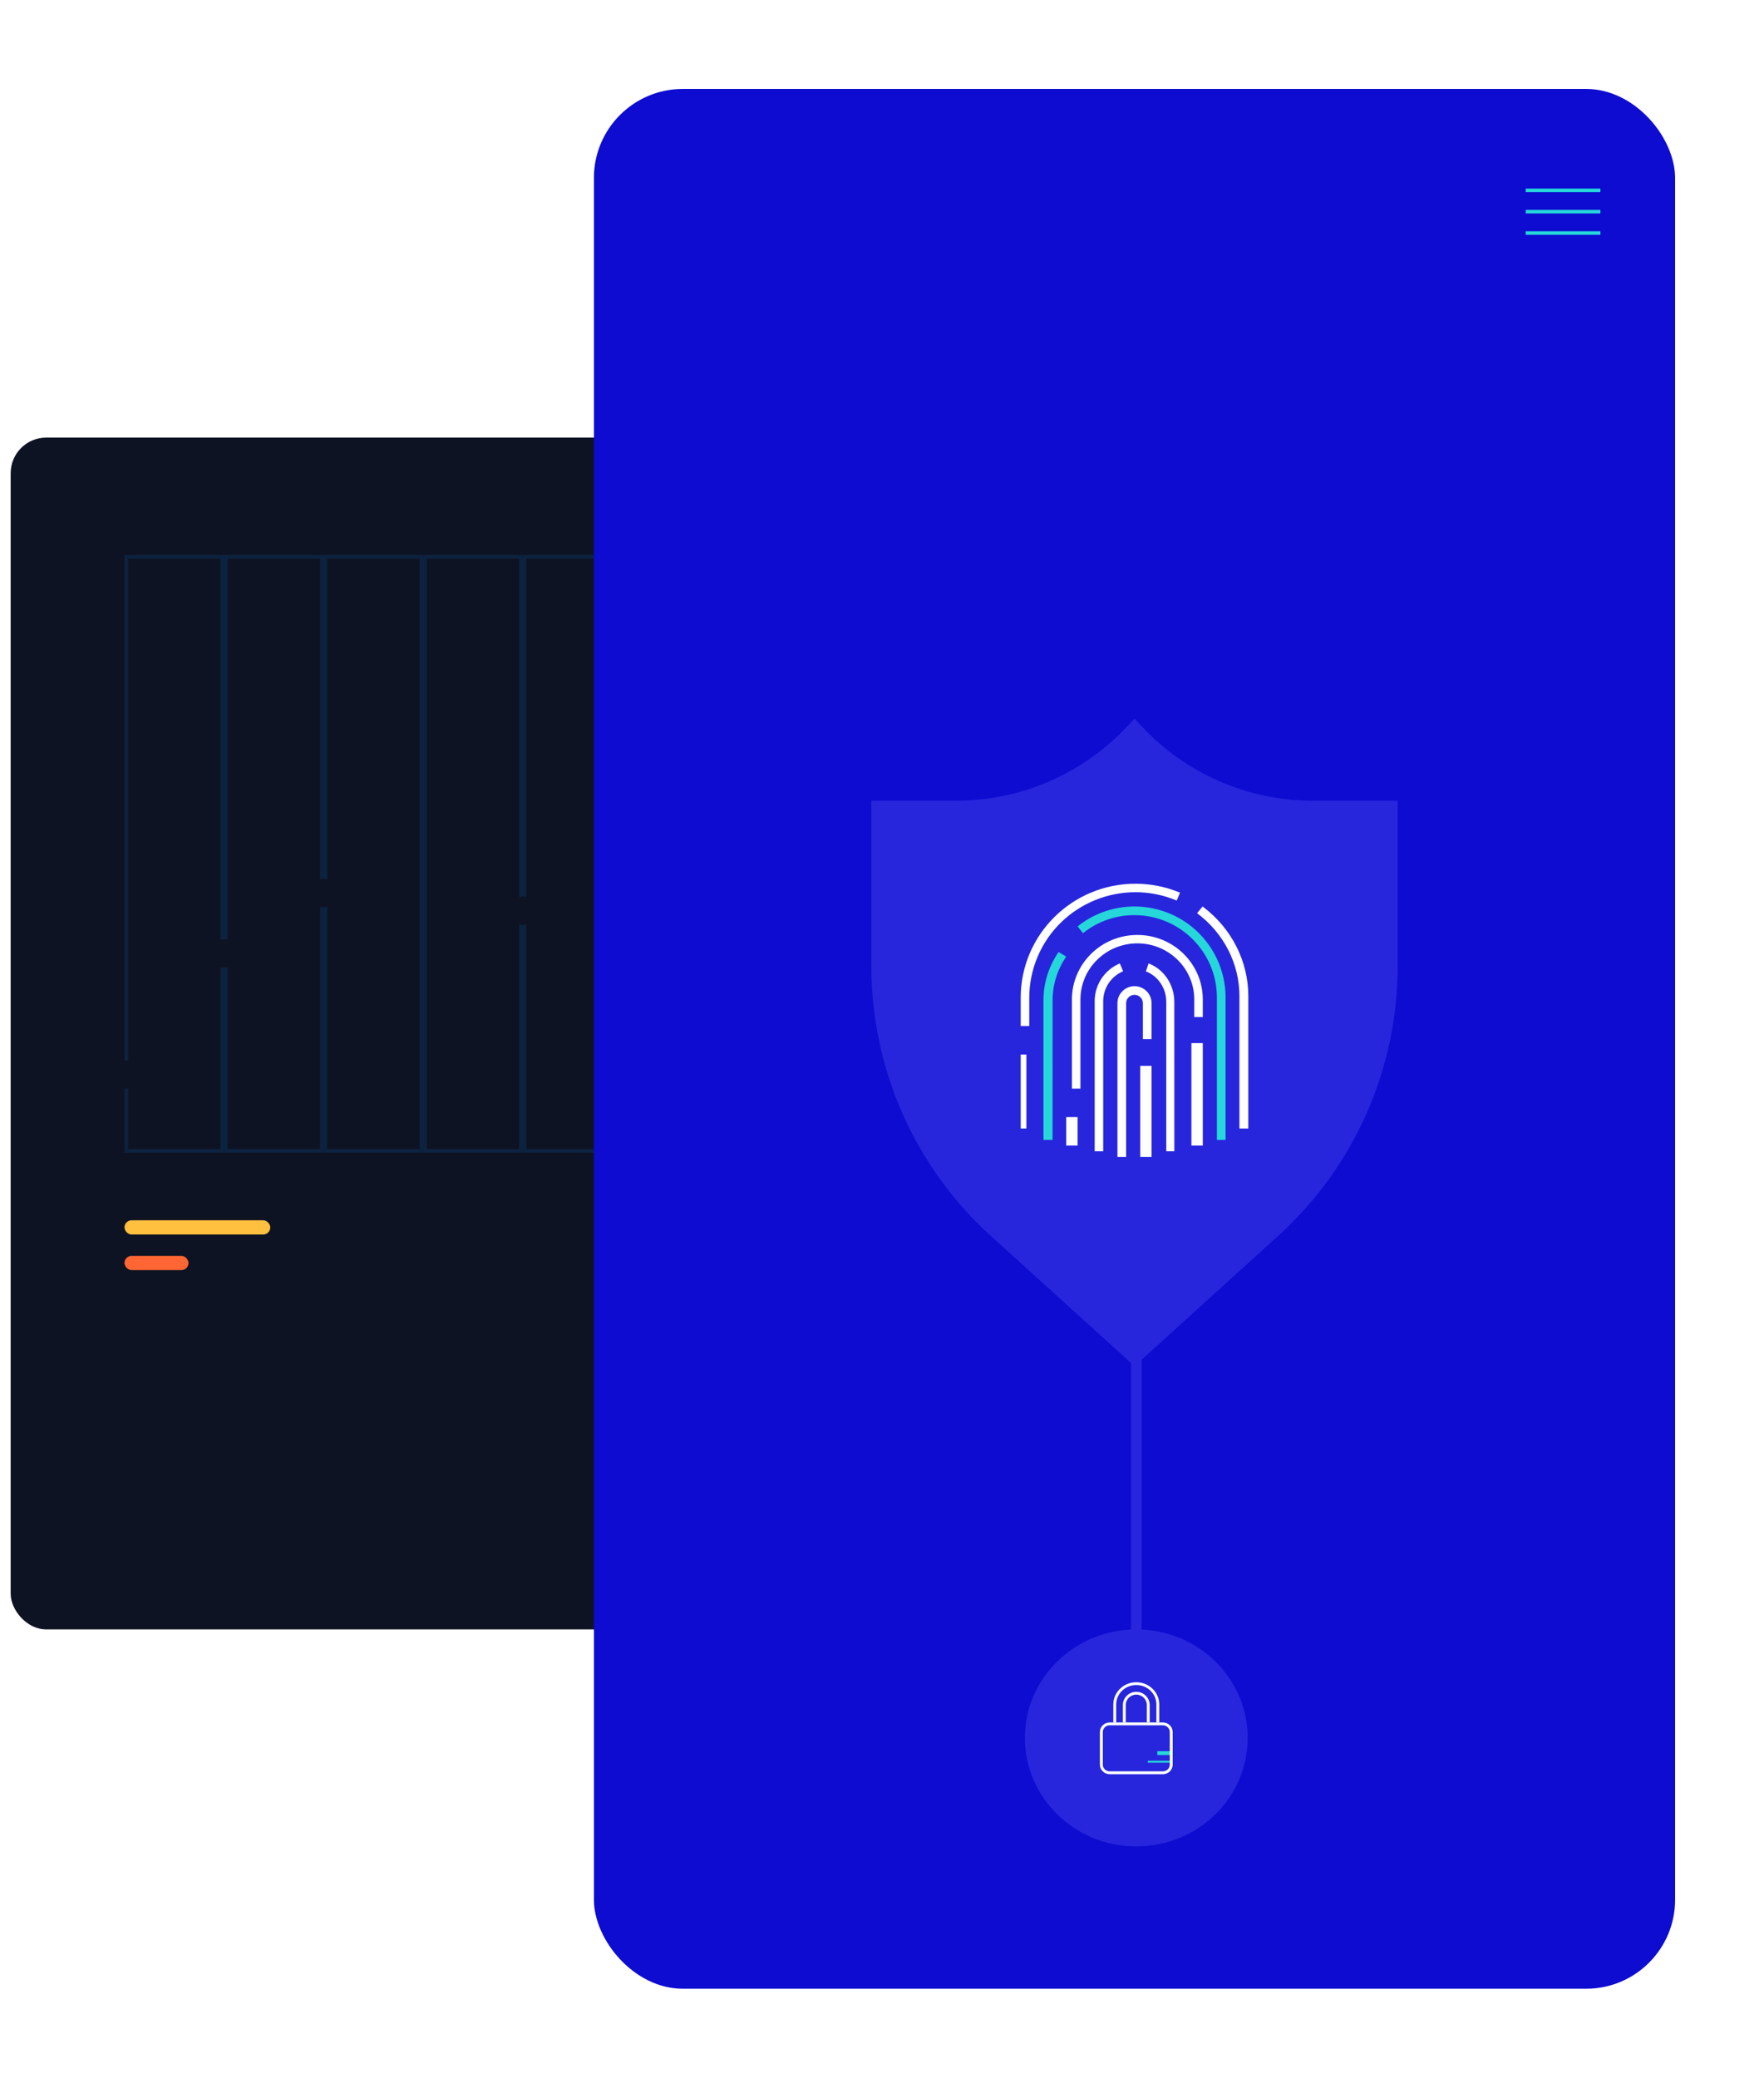 <svg width="496" height="584" viewBox="0 0 496 584" fill="none" xmlns="http://www.w3.org/2000/svg">
<g id="Fraud-security-with-Accent-thumbprint">
<g id="Rectangle">
<g id="Mask" filter="url(#filter0_d_69_14882)">
<rect x="6" y="123" width="442" height="335" rx="10" fill="#0E1323"/>
</g>
<mask id="mask0_69_14882" style="mask-type:luminance" maskUnits="userSpaceOnUse" x="6" y="123" width="442" height="335">
<rect id="Mask_2" x="6" y="123" width="442" height="335" rx="10" fill="white"/>
</mask>
<g mask="url(#mask0_69_14882)">
<circle id="Oval" cx="192" cy="382" r="32" stroke="#2680DD" stroke-width="../4-5.html"/>
<circle id="Oval Copy 2" cx="116.04" cy="373.96" r="24.404" stroke="#2680DD" stroke-width="../4-5.html"/>
<path id="Oval_2" d="M221.456 369.497C224.515 376.703 224.826 384.78 222.331 392.201C219.835 399.621 214.706 405.869 207.914 409.762C201.122 413.655 193.139 414.924 185.475 413.328C177.811 411.731 170.998 407.381 166.325 401.1" stroke="#403FD8" stroke-width="../4-5.html"/>
<path id="Oval Copy 3" d="M115.801 349.556C120.627 349.509 125.36 350.894 129.399 353.536C133.438 356.178 136.604 359.959 138.494 364.4C140.385 368.841 140.917 373.742 140.022 378.485C139.126 383.228 136.845 387.6 133.466 391.046C130.086 394.492 125.761 396.859 121.036 397.847C116.312 398.835 111.4 398.4 106.923 396.597C102.446 394.794 98.604 391.703 95.883 387.717C93.162 383.73 91.685 379.026 91.637 374.199" stroke="#403FD8" stroke-width="../4-5.html"/>
<g id="Group 2">
<rect id="Rectangle_2" x="35.5" y="156.5" width="27" height="167" stroke="#0C2340"/>
<rect id="Rectangle Copy 3" x="63.5" y="156.5" width="27" height="167" stroke="#0C2340"/>
<rect id="Rectangle_3" x="35" y="343" width="41" height="4" rx="2" fill="#FFBF3F"/>
<rect id="Rectangle_4" x="35" y="353" width="18" height="4" rx="2" fill="#FF6633"/>
<rect id="Rectangle Copy 5" x="91.5" y="156.5" width="27" height="167" stroke="#0C2340"/>
<rect id="Rectangle Copy 6" x="119.5" y="156.5" width="27" height="167" stroke="#0C2340"/>
<rect id="Rectangle Copy 7" x="147.5" y="156.5" width="27" height="167" stroke="#0C2340"/>
<rect id="Rectangle Copy 8" x="175.5" y="156.5" width="27" height="167" stroke="#0C2340"/>
<rect id="Rectangle Copy 9" x="203.5" y="156.5" width="27" height="167" stroke="#0C2340"/>
<path id="Path 2" d="M35 302L63.573 267.193L91 251L147 255.5L175 205L204.5 175.5" stroke="#26D7DA" stroke-width="../2-9.html"/>
<path id="Path 3" opacity="0.3" d="M35 302L63 294L91 302L147 279.5L175 286.5L206 255.5" stroke="white" stroke-width="../2-9.html"/>
<circle id="Oval_3" cx="147" cy="256" r="4" fill="#0E1323" stroke="#26D7DA" stroke-width="../2-9.html"/>
<circle id="Oval_4" cx="175" cy="205" r="4" fill="#0E1323" stroke="#26D7DA" stroke-width="../2-9.html"/>
<circle id="Oval_5" cx="91" cy="251" r="4" fill="#0E1323" stroke="#26D7DA" stroke-width="../2-9.html"/>
<circle id="Oval_6" cx="35" cy="302" r="4" fill="#0E1323" stroke="#26D7DA" stroke-width="../2-9.html"/>
<circle id="Oval_7" cx="63" cy="268" r="4" fill="#0E1323" stroke="#26D7DA" stroke-width="../2-9.html"/>
</g>
</g>
</g>
<g id="Group 15" filter="url(#filter1_d_69_14882)">
<rect id="Rectangle_5" x="187" y="13" width="304" height="534" rx="25" fill="#0D0CD0"/>
<path id="Line" d="M469.5 41.5H449.5" stroke="#26D7DA" stroke-linecap="square"/>
<path id="Line_2" d="M469.5 47.5H449.5" stroke="#26D7DA" stroke-linecap="square"/>
<path id="Line_3" d="M469.5 53.5H449.5" stroke="#26D7DA" stroke-linecap="square"/>
<ellipse id="Oval Copy" cx="339.5" cy="476.5" rx="31.324" ry="30.5" fill="#2726DD"/>
<path id="Line 2" d="M339.5 354.5V482.5" stroke="#2726DD" stroke-width="3" stroke-linecap="square"/>
<g id="Icon/Security and Fraud/Locked, Security/teal-white">
<g id="Icon/Security and Fraud/Locked, Security">
<path id="Fill 93" fill-rule="evenodd" clip-rule="evenodd" d="M342.731 482.923H349.192V483.462H342.731V482.923Z" fill="#26D7DA"/>
<path id="Fill 94" fill-rule="evenodd" clip-rule="evenodd" d="M345.423 480.231H349.192V481.308H345.423V480.231Z" fill="#26D7DA"/>
<path id="Fill 95" fill-rule="evenodd" clip-rule="evenodd" d="M346.998 486.692H332.002C330.493 486.691 329.271 485.49 329.269 484.007V474.839C329.271 473.357 330.493 472.155 332.002 472.154H346.998C348.507 472.155 349.729 473.357 349.731 474.839V484.007C349.729 485.49 348.507 486.691 346.998 486.692ZM332.002 472.955C330.943 472.955 330.084 473.798 330.084 474.839V484.007C330.084 485.048 330.943 485.892 332.002 485.892H346.998C348.057 485.892 348.916 485.048 348.916 484.007V474.839C348.916 473.798 348.057 472.955 346.998 472.955H332.002Z" fill="white"/>
<path id="Fill 96" fill-rule="evenodd" clip-rule="evenodd" d="M345.962 472.154H345.152V467.098C345.152 464.078 342.621 461.63 339.5 461.63C336.379 461.63 333.849 464.078 333.849 467.098V472.154H333.038V467.098C333.038 463.645 335.931 460.846 339.5 460.846C343.069 460.846 345.962 463.645 345.962 467.098V472.154Z" fill="white"/>
<path id="Fill 97" fill-rule="evenodd" clip-rule="evenodd" d="M343.269 472.154H342.468V467.267C342.468 465.645 341.139 464.331 339.5 464.331C337.861 464.331 336.532 465.645 336.532 467.267V472.154H335.731V467.267C335.731 465.208 337.418 463.539 339.5 463.539C341.582 463.539 343.269 465.208 343.269 467.267V472.154Z" fill="white"/>
</g>
</g>
<g id="Icon/Security and Fraud/Fraud Prevention Shield">
<path id="Fill 27" fill-rule="evenodd" clip-rule="evenodd" d="M339 372L298.531 335.338C277.205 315.981 265.025 288.48 265 259.625V213.063H289.062C307.196 213.015 324.51 205.469 336.921 192.2L339 190L341.06 192.2C353.475 205.473 370.796 213.021 388.938 213.063H413V259.625C412.977 288.486 400.789 315.989 379.449 335.338L339 372Z" fill="#2726DD"/>
</g>
<g id="Icon-Security and Fraud-Fingerprint-teal-white">
<g id="Icon/Security and Fraud/Fingerprint">
<path id="Fill 15" fill-rule="evenodd" clip-rule="evenodd" d="M371 305.2H368.501V268.076C368.518 258.936 364.129 250.302 356.6 244.692L358.141 242.8C366.278 248.865 371.025 258.198 371 268.076V305.2Z" fill="white"/>
<path id="Fill 16" fill-rule="evenodd" clip-rule="evenodd" d="M309.408 276.4H307V268.425C307.016 250.72 321.479 236.382 339.296 236.4C343.59 236.405 347.843 237.261 351.8 238.919L350.861 241.128C335.676 234.755 318.172 241.817 311.759 256.901C310.21 260.553 309.408 264.477 309.408 268.441V276.4Z" fill="white"/>
<path id="Fill 17" fill-rule="evenodd" clip-rule="evenodd" d="M307 284.4H308.6V305.2H307V284.4Z" fill="white"/>
<path id="Fill 18" fill-rule="evenodd" clip-rule="evenodd" d="M364.6 308.4H362.169V268.375C362.153 255.598 351.781 245.245 338.987 245.231C333.72 245.21 328.615 246.998 324.515 250.297L323 248.395C334.052 239.577 350.169 241.377 359.001 252.415C362.623 256.947 364.6 262.575 364.6 268.375V308.4Z" fill="#26D7DA"/>
<path id="Fill 19" fill-rule="evenodd" clip-rule="evenodd" d="M315.953 308.4H313.4V269.106C313.4 264.316 314.881 259.628 317.655 255.6L319.8 256.887C317.298 260.539 315.962 264.785 315.97 269.122L315.953 308.4Z" fill="#26D7DA"/>
<path id="Fill 20" fill-rule="evenodd" clip-rule="evenodd" d="M355 281.2H358.2V310H355V281.2Z" fill="white"/>
<path id="Fill 21" fill-rule="evenodd" clip-rule="evenodd" d="M323.797 294H321.4V268.948C321.4 258.925 329.637 250.8 339.8 250.8C349.963 250.8 358.2 258.925 358.2 268.948V273.873H355.803V268.948C355.803 260.231 348.636 253.164 339.8 253.164C330.964 253.164 323.797 260.231 323.797 268.948V294Z" fill="white"/>
<path id="Fill 22" fill-rule="evenodd" clip-rule="evenodd" d="M319.8 302H323V310H319.8V302Z" fill="white"/>
<path id="Fill 23" fill-rule="evenodd" clip-rule="evenodd" d="M350.2 311.6H347.929V269.612C347.929 265.775 345.636 262.349 342.2 261.04L342.957 258.8C347.294 260.45 350.185 264.77 350.192 269.612L350.2 311.6Z" fill="white"/>
<path id="Fill 24" fill-rule="evenodd" clip-rule="evenodd" d="M330.2 311.6H327.8V269.435C327.792 264.794 330.576 260.601 334.864 258.8L335.8 261.002C332.4 262.43 330.192 265.755 330.2 269.435V311.6Z" fill="white"/>
<path id="Fill 25" fill-rule="evenodd" clip-rule="evenodd" d="M340.6 287.6H343.8V313.2H340.6V287.6Z" fill="white"/>
<path id="Fill 26" fill-rule="evenodd" clip-rule="evenodd" d="M336.645 313.2H334.2V269.975C334.2 267.338 336.352 265.2 339 265.2C341.648 265.2 343.8 267.338 343.8 269.975V280.068H341.355V269.975C341.355 268.681 340.304 267.632 339 267.632C337.696 267.632 336.645 268.681 336.645 269.975V313.2Z" fill="white"/>
</g>
</g>
</g>
</g>
<defs>
<filter id="filter0_d_69_14882" x="0" y="123" width="448" height="341" filterUnits="userSpaceOnUse" color-interpolation-filters="sRGB">
<feFlood flood-opacity="0" result="BackgroundImageFix"/>
<feColorMatrix in="SourceAlpha" type="matrix" values="0 0 0 0 0 0 0 0 0 0 0 0 0 0 0 0 0 0 127 0" result="hardAlpha"/>
<feOffset dx="-3" dy="../3-2.html"/>
<feGaussianBlur stdDeviation="1.5"/>
<feColorMatrix type="matrix" values="0 0 0 0 0 0 0 0 0 0 0 0 0 0 0 0 0 0 0.058 0"/>
<feBlend mode="normal" in2="BackgroundImageFix" result="effect1_dropShadow_69_14882"/>
<feBlend mode="normal" in="SourceGraphic" in2="effect1_dropShadow_69_14882" result="shape"/>
</filter>
<filter id="filter1_d_69_14882" x="142" y="0" width="354" height="584" filterUnits="userSpaceOnUse" color-interpolation-filters="sRGB">
<feFlood flood-opacity="0" result="BackgroundImageFix"/>
<feColorMatrix in="SourceAlpha" type="matrix" values="0 0 0 0 0 0 0 0 0 0 0 0 0 0 0 0 0 0 127 0" result="hardAlpha"/>
<feOffset dx="-20" dy="12"/>
<feGaussianBlur stdDeviation="12.5"/>
<feColorMatrix type="matrix" values="0 0 0 0 0 0 0 0 0 0 0 0 0 0 0 0 0 0 0.247 0"/>
<feBlend mode="normal" in2="BackgroundImageFix" result="effect1_dropShadow_69_14882"/>
<feBlend mode="normal" in="SourceGraphic" in2="effect1_dropShadow_69_14882" result="shape"/>
</filter>
</defs>
</svg>
